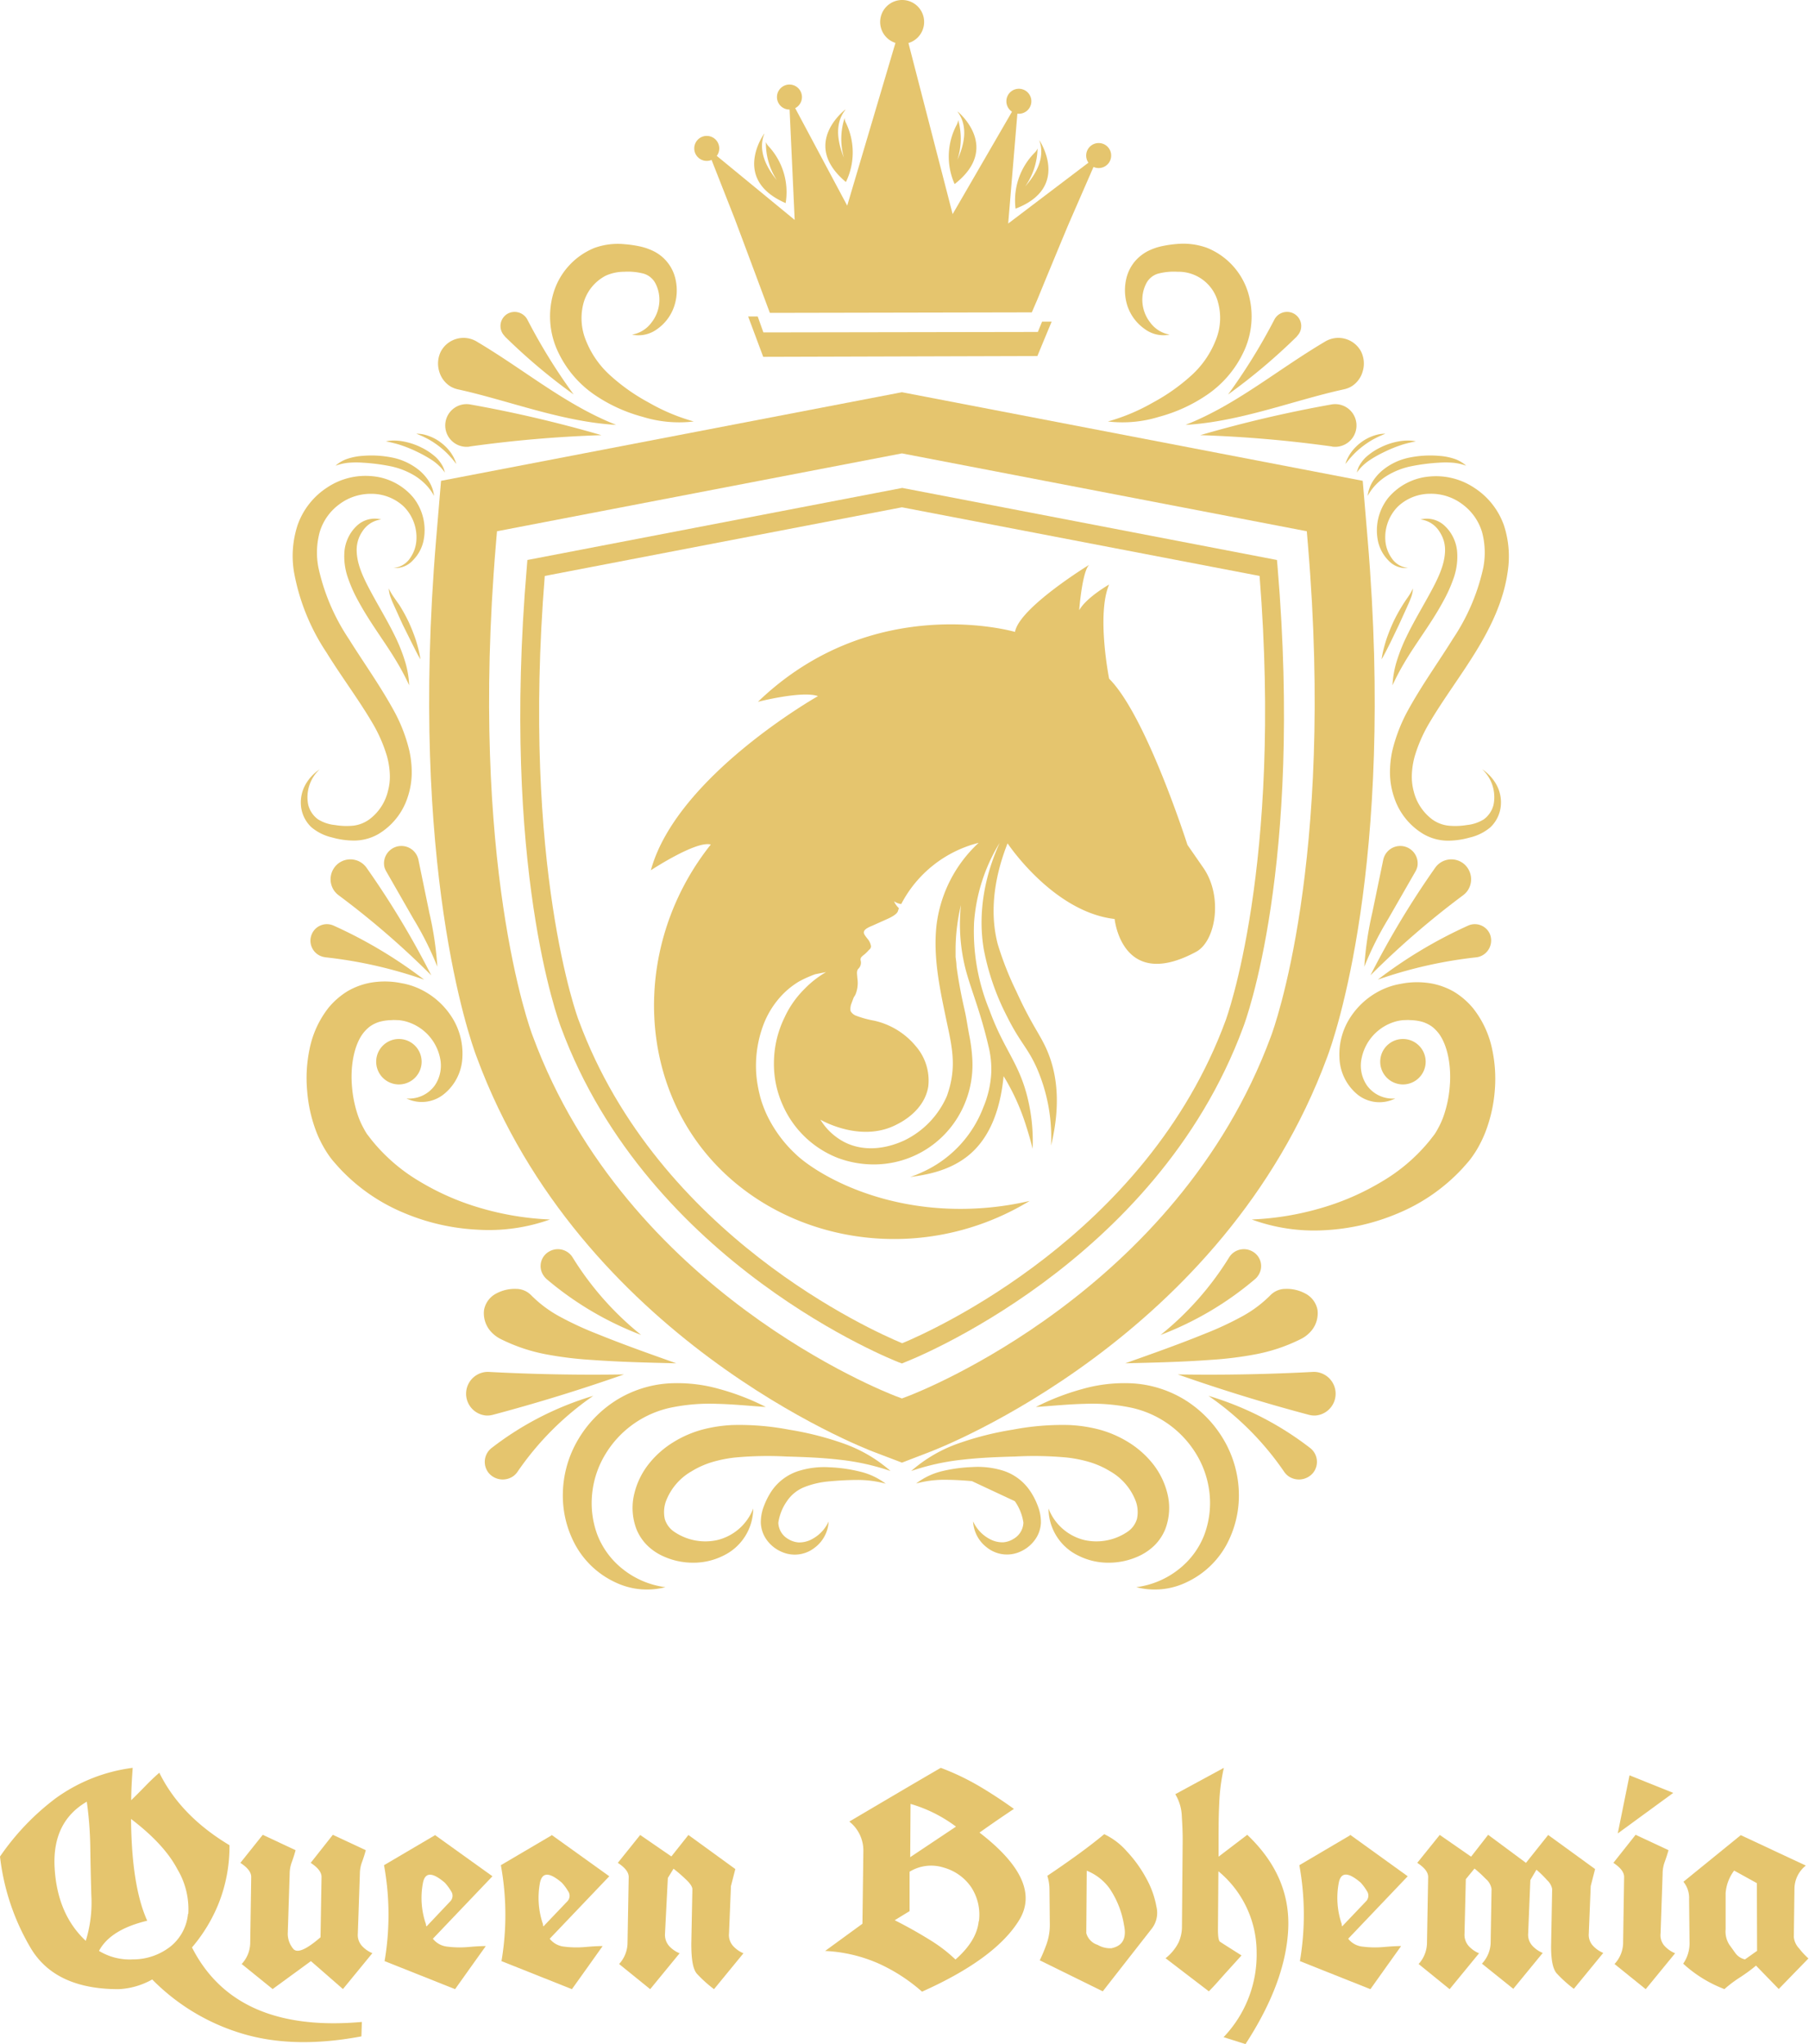 <svg xmlns="http://www.w3.org/2000/svg" viewBox="0 0 318.49 359.91"><defs><style>.cls-1{fill:#e5c56e;}</style></defs><g id="Layer_2" data-name="Layer 2"><g id="OBJECTS"><path class="cls-1" d="M158.79,257.53l-4.86-1.85c-2.11-.79-51.77-20.12-70-69.55C82.67,182.86,72,152.32,76.78,95l.87-10.34,81.14-15.6,81.13,15.6L240.79,95c4.83,57.36-5.89,87.85-7.13,91.14-18.25,49.4-67.91,68.73-70,69.52ZM87.5,93.54l-.2,2.37c-4.7,55.94,6,85.31,6.5,86.53,16.62,45,62,62.64,63.87,63.37l1.12.42,1.11-.42c1.92-.73,47.26-18.37,63.86-63.34.48-1.25,11.22-30.57,6.51-86.56l-.2-2.37L158.79,79.83Z"/><path class="cls-1" d="M158.79,240.07l-.59-.22c-.44-.17-44-17.11-59.45-59-.42-1.12-10.49-28.21-6-81l.1-1.25,66-12.69.31.06,65.66,12.63.11,1.25c4.44,52.8-5.62,79.89-6.05,81-15.44,41.84-59,58.78-59.44,58.95ZM95.91,101.41c-4.11,51.14,5.84,78,6,78.31,14,37.85,51.75,54.64,56.93,56.79,5.18-2.15,43-19,56.92-56.77.11-.29,10.06-27.19,6-78.33L158.79,89.32Z"/><path class="cls-1" d="M156.78,259a41.56,41.56,0,0,0-9.13-2c-3.06-.35-6.13-.46-9.25-.55a62,62,0,0,0-9,.18,22.92,22.92,0,0,0-4.07.82,15.44,15.44,0,0,0-3.56,1.6,10.25,10.25,0,0,0-4.57,5.4,5.71,5.71,0,0,0-.16,3,4.15,4.15,0,0,0,1.76,2.32,9.73,9.73,0,0,0,7.46,1.4,9.06,9.06,0,0,0,6.35-5.56,9.26,9.26,0,0,1-5.3,8.32,11.69,11.69,0,0,1-5.34,1.22,12.59,12.59,0,0,1-5.51-1.28,9.6,9.6,0,0,1-2.54-1.8,8.51,8.51,0,0,1-1.86-2.81,10.49,10.49,0,0,1-.38-6.29,13.55,13.55,0,0,1,2.64-5.33,16.62,16.62,0,0,1,4.3-3.75,19.25,19.25,0,0,1,5.09-2.19,25.27,25.27,0,0,1,5.25-.79,46.29,46.29,0,0,1,9.91.81,54.61,54.61,0,0,1,9.46,2.38A25.24,25.24,0,0,1,156.78,259Z"/><path class="cls-1" d="M155.94,261.24a18.55,18.55,0,0,0-4.92-.66c-1.62,0-3.29.09-4.9.24a15.49,15.49,0,0,0-4.46,1,6.67,6.67,0,0,0-3.13,2.52,8.84,8.84,0,0,0-1.5,3.77,3.42,3.42,0,0,0,1.74,2.87,4,4,0,0,0,1.81.6,4.66,4.66,0,0,0,2-.39,6.64,6.64,0,0,0,3.31-3.3,6.15,6.15,0,0,1-2.5,4.65,5.65,5.65,0,0,1-5.79.69,6.3,6.3,0,0,1-2.49-1.93,5.55,5.55,0,0,1-1.16-3.15,7.84,7.84,0,0,1,.58-3.06,12.83,12.83,0,0,1,1.31-2.55A9.07,9.07,0,0,1,140.6,259a15.06,15.06,0,0,1,5.46-.65,26.49,26.49,0,0,1,5.17.72A12.1,12.1,0,0,1,155.94,261.24Z"/><path class="cls-1" d="M134.83,247.73c-2.91-.19-5.76-.49-8.55-.55a33.59,33.59,0,0,0-8,.63,17.77,17.77,0,0,0-11.78,8.38,16.5,16.5,0,0,0-2.25,6.86,16,16,0,0,0,.94,7.24,14.28,14.28,0,0,0,4.47,6,15.14,15.14,0,0,0,7.49,3.17,12.89,12.89,0,0,1-8.87-.88,15.46,15.46,0,0,1-6.93-6.45,18.2,18.2,0,0,1-2.25-9.39,19.28,19.28,0,0,1,2.73-9.35,20.44,20.44,0,0,1,6.77-6.91,19.93,19.93,0,0,1,9.09-2.9,27,27,0,0,1,9,1A42.9,42.9,0,0,1,134.83,247.73Z"/><path class="cls-1" d="M88.18,235.78a30.3,30.3,0,0,0,8.12,2.71,63.77,63.77,0,0,0,7.77.95c5.05.37,10,.48,15,.6-4.71-1.67-9.41-3.33-14-5.2a57.86,57.86,0,0,1-6.48-3,21.52,21.52,0,0,1-5.09-3.8,3.69,3.69,0,0,0-2.63-1.1,6.86,6.86,0,0,0-3.44.78,4.11,4.11,0,0,0-2.21,2.93,4.82,4.82,0,0,0,1.39,4A5.75,5.75,0,0,0,88.18,235.78Z"/><path class="cls-1" d="M86.74,249.12Q98.47,246,109.85,242q-12,.19-23.92-.45a3.85,3.85,0,0,0-.41,7.68A3.78,3.78,0,0,0,86.74,249.12Z"/><path class="cls-1" d="M91.08,259.19a51.67,51.67,0,0,1,13.37-13.42,54.71,54.71,0,0,0-17.83,9.13,3.1,3.1,0,0,0-.55,4.49,3.24,3.24,0,0,0,4.37.47A3.11,3.11,0,0,0,91.08,259.19Z"/><path class="cls-1" d="M96.29,225.26a57,57,0,0,0,16.59,9.79,53.74,53.74,0,0,1-12.1-13.71,3.05,3.05,0,0,0-4.06-1,2.93,2.93,0,0,0-1.08,4.16A3.19,3.19,0,0,0,96.29,225.26Z"/><path class="cls-1" d="M71.56,193.41a5.58,5.58,0,0,0,5-2.31,6.21,6.21,0,0,0,.91-4.84,8.46,8.46,0,0,0-6.28-6.48,7.76,7.76,0,0,0-1.06-.16c-.4,0-.82-.05-1.21,0a8.39,8.39,0,0,0-2.16.31,5.88,5.88,0,0,0-1.68.84,6.65,6.65,0,0,0-1.29,1.35c-1.54,2.2-2.13,5.83-1.81,9.29a20.8,20.8,0,0,0,1.06,5.06,14.16,14.16,0,0,0,1,2.23,11.15,11.15,0,0,0,.59,1l.82,1.06a31.28,31.28,0,0,0,8.43,7.26,45.15,45.15,0,0,0,10.78,4.7,50.76,50.76,0,0,0,12.17,2A32,32,0,0,1,84,216.51a38,38,0,0,1-13-3,32.52,32.52,0,0,1-11.32-7.92c-.4-.45-.79-.88-1.18-1.35a15.72,15.72,0,0,1-1.15-1.64,20.25,20.25,0,0,1-1.7-3.43A25.92,25.92,0,0,1,54.07,192a24.84,24.84,0,0,1,.45-7.37,17.23,17.23,0,0,1,3.35-7.23,13.48,13.48,0,0,1,3.31-2.87,12.56,12.56,0,0,1,4.1-1.51,14.73,14.73,0,0,1,4.07-.12c.65.07,1.26.2,1.9.32a12.9,12.9,0,0,1,2,.62,13.51,13.51,0,0,1,6.08,4.92,11.88,11.88,0,0,1,2.08,7.31,8.77,8.77,0,0,1-3.27,6.59A6.19,6.19,0,0,1,71.56,193.41Z"/><path class="cls-1" d="M74.23,186.94a4,4,0,1,1-4-4A4,4,0,0,1,74.23,186.94Z"/><path class="cls-1" d="M111.27,58.92a5.39,5.39,0,0,0,3.44-2.14,6.49,6.49,0,0,0,1.36-3.46,6.3,6.3,0,0,0-.64-3.36,3.47,3.47,0,0,0-2.08-1.77,11,11,0,0,0-3.46-.34,7.9,7.9,0,0,0-3.22.68,7.77,7.77,0,0,0-3.92,4.77,10.33,10.33,0,0,0,.42,6.68,16.41,16.41,0,0,0,4.29,6.14,34,34,0,0,0,6.74,4.75,34.42,34.42,0,0,0,7.94,3.34,21.71,21.71,0,0,1-9-.82,27.69,27.69,0,0,1-8.44-3.86,18.84,18.84,0,0,1-6.4-7.47,14.54,14.54,0,0,1-.88-10.4,12.42,12.42,0,0,1,7.22-8A12.1,12.1,0,0,1,110,43a19.72,19.72,0,0,1,2.48.35,10.55,10.55,0,0,1,2.62.89,7.25,7.25,0,0,1,3.71,4.46,8.84,8.84,0,0,1-.12,5.25,8,8,0,0,1-3,4A5.53,5.53,0,0,1,111.27,58.92Z"/><path class="cls-1" d="M80.6,68.55c8.84,1.93,18.29,5.72,27.88,6.26C99.55,71.28,92.56,65.27,84,60.18a4.52,4.52,0,0,0-6.38,1.7,4.78,4.78,0,0,0-.3,3.49,4.57,4.57,0,0,0,2,2.68A4.67,4.67,0,0,0,80.6,68.55Z"/><path class="cls-1" d="M82.67,78.62a219.84,219.84,0,0,1,23.22-2,223,223,0,0,0-23.07-5.4,3.75,3.75,0,0,0-4.38,3.07,3.76,3.76,0,0,0,4.23,4.35Z"/><path class="cls-1" d="M88.86,59.22A103.65,103.65,0,0,0,101,69.46a100.78,100.78,0,0,1-8.16-13.2,2.54,2.54,0,0,0-3.36-1.08,2.49,2.49,0,0,0-.62,4Z"/><path class="cls-1" d="M69.29,100a3.91,3.91,0,0,0,2.92-1.74,6.14,6.14,0,0,0,1.1-3.15,7.69,7.69,0,0,0-2.22-5.92,8.3,8.3,0,0,0-5.7-2.24,9.19,9.19,0,0,0-5.74,1.91,9.38,9.38,0,0,0-3.38,4.88,13.8,13.8,0,0,0-.2,6.25,36.53,36.53,0,0,0,5.33,12.49c2.49,4,5.37,8,7.81,12.41a28.1,28.1,0,0,1,2.86,7.3,17.8,17.8,0,0,1,.42,4.07,13.92,13.92,0,0,1-.73,4.15,11.76,11.76,0,0,1-5.2,6.48A8.66,8.66,0,0,1,62.43,148a14,14,0,0,1-3.94-.54,8.65,8.65,0,0,1-3.67-1.81A5.93,5.93,0,0,1,53,142a6.47,6.47,0,0,1,.76-3.82,7.85,7.85,0,0,1,2.52-2.72,6.68,6.68,0,0,0-2,6.31A4.55,4.55,0,0,0,56,144.27a7,7,0,0,0,3,1,12.24,12.24,0,0,0,3.29.1A6.12,6.12,0,0,0,65,144.29a8.76,8.76,0,0,0,3.3-5,9.7,9.7,0,0,0,.33-3,14.17,14.17,0,0,0-.5-3.14A26,26,0,0,0,65.39,127c-2.37-4-5.3-7.89-7.92-12.13a37.54,37.54,0,0,1-5.73-14.26,17.44,17.44,0,0,1,.66-8.17,13,13,0,0,1,5.18-6.59,12.16,12.16,0,0,1,8-2,10.62,10.62,0,0,1,7.19,3.76,9.23,9.23,0,0,1,1.79,7.62,6.93,6.93,0,0,1-1.85,3.41A4.11,4.11,0,0,1,69.29,100Z"/><path class="cls-1" d="M59.07,82a5.94,5.94,0,0,1,2.26-1.27,10.85,10.85,0,0,1,2.58-.47,18.39,18.39,0,0,1,5.17.31,10.88,10.88,0,0,1,4.78,2.28,8.32,8.32,0,0,1,1.72,2,6.16,6.16,0,0,1,.84,2.46,9.24,9.24,0,0,0-1.47-2,10.44,10.44,0,0,0-1.84-1.49,13.37,13.37,0,0,0-4.37-1.73,34.46,34.46,0,0,0-4.83-.62,16.3,16.3,0,0,0-2.42,0A9.1,9.1,0,0,0,59.07,82Z"/><path class="cls-1" d="M67.93,77.71a6.85,6.85,0,0,1,1.57-.14,9.31,9.31,0,0,1,1.58.17,11.81,11.81,0,0,1,3,1,11,11,0,0,1,2.65,1.76,6.16,6.16,0,0,1,1,1.23,4.25,4.25,0,0,1,.59,1.47,7.36,7.36,0,0,0-1-1.17,8.73,8.73,0,0,0-1.15-.94,21.9,21.9,0,0,0-2.59-1.47,23.15,23.15,0,0,0-2.77-1.16,14.23,14.23,0,0,0-1.45-.43C68.94,77.92,68.44,77.81,67.93,77.71Z"/><path class="cls-1" d="M73.3,76.36a6.6,6.6,0,0,1,1.16.11,7.54,7.54,0,0,1,1.12.33,7.69,7.69,0,0,1,2.06,1.14,8.21,8.21,0,0,1,1.66,1.67,8,8,0,0,1,.61,1,7.15,7.15,0,0,1,.43,1.08l-.72-.89c-.25-.28-.5-.56-.76-.83a15,15,0,0,0-3.51-2.67c-.33-.17-.66-.34-1-.5Z"/><path class="cls-1" d="M67.12,91.46a4.59,4.59,0,0,0-3.32,2.11,5.6,5.6,0,0,0-.8,1.72,5.85,5.85,0,0,0-.2,1.83c.09,2.52,1.37,5,2.7,7.46s2.84,4.94,4.12,7.59a30,30,0,0,1,1.64,4.12,16.8,16.8,0,0,1,.78,4.37,43.1,43.1,0,0,0-2-3.82c-.72-1.23-1.49-2.42-2.28-3.6-1.58-2.37-3.24-4.75-4.65-7.36a24.93,24.93,0,0,1-1.85-4.13A11.38,11.38,0,0,1,60.65,97a7.09,7.09,0,0,1,.68-2.39,6.88,6.88,0,0,1,1.46-2A4.6,4.6,0,0,1,67.12,91.46Z"/><path class="cls-1" d="M68.45,103.61a9.8,9.8,0,0,0,.85,1.48c.32.46.65.94,1,1.42a29.77,29.77,0,0,1,1.65,3,31.48,31.48,0,0,1,1.27,3.21c.17.55.33,1.11.47,1.67s.25,1.13.33,1.7c-.3-.5-.57-1-.83-1.52l-.77-1.53L70.91,110c-.42-.91-.83-1.82-1.41-3.1-.23-.52-.47-1-.67-1.58A5.11,5.11,0,0,1,68.45,103.61Z"/><path class="cls-1" d="M59.59,157.61a148.65,148.65,0,0,1,16.34,14.12,153.53,153.53,0,0,0-11.38-18.92,3.49,3.49,0,0,0-4.92-.83,3.53,3.53,0,0,0-.79,4.86A3.65,3.65,0,0,0,59.59,157.61Z"/><path class="cls-1" d="M68.06,153.53l4.73,8.26A56.13,56.13,0,0,1,77,170.21a58.91,58.91,0,0,0-1.41-9.49l-1.92-9.32a3,3,0,0,0-6,1.23A3.35,3.35,0,0,0,68.06,153.53Z"/><path class="cls-1" d="M57.24,168.55a78.18,78.18,0,0,1,17.43,3.94A81.16,81.16,0,0,0,58.79,163a2.89,2.89,0,0,0-3.9,1.49,2.93,2.93,0,0,0,2.35,4.05Z"/><path class="cls-1" d="M160.43,259a41.31,41.31,0,0,1,9.13-2c3.06-.35,6.13-.46,9.25-.55a62.07,62.07,0,0,1,9,.18,22.92,22.92,0,0,1,4.07.82,15.44,15.44,0,0,1,3.56,1.6,10.25,10.25,0,0,1,4.57,5.4,5.71,5.71,0,0,1,.16,3,4.15,4.15,0,0,1-1.76,2.32,9.74,9.74,0,0,1-7.46,1.4,9.06,9.06,0,0,1-6.35-5.56,9.26,9.26,0,0,0,5.3,8.32,11.66,11.66,0,0,0,5.34,1.22,12.59,12.59,0,0,0,5.51-1.28,9.76,9.76,0,0,0,2.54-1.8,8.51,8.51,0,0,0,1.86-2.81,10.49,10.49,0,0,0,.38-6.29,13.69,13.69,0,0,0-2.64-5.33,16.62,16.62,0,0,0-4.3-3.75,19.25,19.25,0,0,0-5.09-2.19,25.27,25.27,0,0,0-5.25-.79,46.29,46.29,0,0,0-9.91.81,54.72,54.72,0,0,0-9.47,2.38A25.3,25.3,0,0,0,160.43,259Z"/><path class="cls-1" d="M178.67,264.32a8.74,8.74,0,0,1,1.51,3.77,3.43,3.43,0,0,1-1.75,2.87,4,4,0,0,1-1.8.6,4.66,4.66,0,0,1-2-.39,6.6,6.6,0,0,1-3.31-3.3,6.15,6.15,0,0,0,2.5,4.65,5.65,5.65,0,0,0,5.79.69,6.27,6.27,0,0,0,2.48-1.93,5.49,5.49,0,0,0,1.17-3.15,7.84,7.84,0,0,0-.58-3.06,12.37,12.37,0,0,0-1.32-2.55,9.05,9.05,0,0,0-4.71-3.56,15.06,15.06,0,0,0-5.46-.65A26.7,26.7,0,0,0,166,259a12.23,12.23,0,0,0-4.71,2.21,18.66,18.66,0,0,1,4.92-.66c1.63,0,3.3.09,4.91.24"/><path class="cls-1" d="M182.38,247.73c2.91-.19,5.76-.49,8.55-.55a33.59,33.59,0,0,1,8,.63,17.77,17.77,0,0,1,11.78,8.38,16.65,16.65,0,0,1,2.25,6.86,16,16,0,0,1-.95,7.24,14.18,14.18,0,0,1-4.46,6,15.18,15.18,0,0,1-7.49,3.17,12.89,12.89,0,0,0,8.87-.88,15.46,15.46,0,0,0,6.93-6.45,18.3,18.3,0,0,0,2.25-9.39,19.39,19.39,0,0,0-2.73-9.35,20.44,20.44,0,0,0-6.77-6.91,19.93,19.93,0,0,0-9.09-2.9,27,27,0,0,0-9,1A42.9,42.9,0,0,0,182.38,247.73Z"/><path class="cls-1" d="M229,235.78a30.3,30.3,0,0,1-8.12,2.71,63.77,63.77,0,0,1-7.77.95c-5,.37-10,.48-15,.6,4.7-1.67,9.41-3.33,14-5.2a56.88,56.88,0,0,0,6.47-3,21.59,21.59,0,0,0,5.1-3.8,3.68,3.68,0,0,1,2.62-1.1,6.84,6.84,0,0,1,3.44.78,4.09,4.09,0,0,1,2.22,2.93,4.82,4.82,0,0,1-1.39,4A5.75,5.75,0,0,1,229,235.78Z"/><path class="cls-1" d="M230.47,249.12Q218.72,246,207.36,242q12,.19,23.91-.45a3.85,3.85,0,0,1,.42,7.68A3.78,3.78,0,0,1,230.47,249.12Z"/><path class="cls-1" d="M226.12,259.19a51.48,51.48,0,0,0-13.36-13.42,54.81,54.81,0,0,1,17.83,9.13,3.09,3.09,0,0,1,.54,4.49,3.24,3.24,0,0,1-4.37.47A3.38,3.38,0,0,1,226.12,259.19Z"/><path class="cls-1" d="M220.91,225.26a56.77,56.77,0,0,1-16.58,9.79,53.74,53.74,0,0,0,12.1-13.71,3.05,3.05,0,0,1,4.06-1,2.93,2.93,0,0,1,1.08,4.16A3,3,0,0,1,220.91,225.26Z"/><path class="cls-1" d="M245.65,193.41a5.57,5.57,0,0,1-5-2.31,6.17,6.17,0,0,1-.91-4.84,8.46,8.46,0,0,1,6.28-6.48,7.76,7.76,0,0,1,1.06-.16c.4,0,.82-.05,1.21,0a8.39,8.39,0,0,1,2.16.31,6,6,0,0,1,1.68.84,6.65,6.65,0,0,1,1.29,1.35c1.53,2.2,2.13,5.83,1.81,9.29a20.8,20.8,0,0,1-1.06,5.06,14.16,14.16,0,0,1-1,2.23,11.15,11.15,0,0,1-.59,1l-.82,1.06a31.28,31.28,0,0,1-8.43,7.26,45.15,45.15,0,0,1-10.78,4.7,50.76,50.76,0,0,1-12.17,2,32,32,0,0,0,12.8,1.89,37.92,37.92,0,0,0,13-3,32.47,32.47,0,0,0,11.33-7.92c.39-.45.79-.88,1.18-1.35a19.45,19.45,0,0,0,1.15-1.64,21,21,0,0,0,1.7-3.43,25.92,25.92,0,0,0,1.62-7.14,24.84,24.84,0,0,0-.45-7.37,17.25,17.25,0,0,0-3.36-7.23,13.43,13.43,0,0,0-3.3-2.87,12.56,12.56,0,0,0-4.1-1.51,14.74,14.74,0,0,0-4.07-.12c-.66.07-1.27.2-1.9.32a12.9,12.9,0,0,0-2,.62,13.51,13.51,0,0,0-6.08,4.92,11.88,11.88,0,0,0-2.08,7.31,8.74,8.74,0,0,0,3.27,6.59A6.19,6.19,0,0,0,245.65,193.41Z"/><path class="cls-1" d="M243,186.94a4,4,0,1,0,4-4A4,4,0,0,0,243,186.94Z"/><path class="cls-1" d="M205.93,58.92a5.4,5.4,0,0,1-3.43-2.14,6.49,6.49,0,0,1-1.36-3.46,6.3,6.3,0,0,1,.64-3.36,3.44,3.44,0,0,1,2.08-1.77,11,11,0,0,1,3.46-.34,7.19,7.19,0,0,1,7.14,5.45A10.33,10.33,0,0,1,214,60a16.52,16.52,0,0,1-4.29,6.14A34,34,0,0,1,203,70.87a34.61,34.61,0,0,1-7.94,3.34,21.71,21.71,0,0,0,9-.82,27.64,27.64,0,0,0,8.43-3.86,18.78,18.78,0,0,0,6.41-7.47,14.54,14.54,0,0,0,.88-10.4,12.42,12.42,0,0,0-7.22-8,12.15,12.15,0,0,0-5.36-.7,19.83,19.83,0,0,0-2.47.35,10.41,10.41,0,0,0-2.62.89,7.67,7.67,0,0,0-2.36,1.89,7.32,7.32,0,0,0-1.35,2.57,8.92,8.92,0,0,0,.11,5.25,8.08,8.08,0,0,0,3,4A5.54,5.54,0,0,0,205.93,58.92Z"/><path class="cls-1" d="M236.61,68.55c-8.84,1.93-18.29,5.72-27.88,6.26,8.93-3.53,15.92-9.54,24.5-14.63a4.53,4.53,0,0,1,6.39,1.7,4.78,4.78,0,0,1,.3,3.49,4.55,4.55,0,0,1-2,2.68A4.6,4.6,0,0,1,236.61,68.55Z"/><path class="cls-1" d="M234.54,78.62a219.84,219.84,0,0,0-23.22-2,222.36,222.36,0,0,1,23.07-5.4,3.75,3.75,0,0,1,4.38,3.07,3.76,3.76,0,0,1-4.23,4.35Z"/><path class="cls-1" d="M228.35,59.22a103.65,103.65,0,0,1-12.14,10.24,101.86,101.86,0,0,0,8.16-13.2,2.52,2.52,0,0,1,3.35-1.08,2.49,2.49,0,0,1,.63,4Z"/><path class="cls-1" d="M247.91,100A3.89,3.89,0,0,1,245,98.25a6.14,6.14,0,0,1-1.1-3.15,7.69,7.69,0,0,1,2.22-5.92,8.26,8.26,0,0,1,5.7-2.24,9.14,9.14,0,0,1,5.73,1.91,9.45,9.45,0,0,1,3.39,4.88,14,14,0,0,1,.2,6.25,36.36,36.36,0,0,1-5.34,12.49c-2.48,4-5.37,8-7.81,12.41a28.83,28.83,0,0,0-2.86,7.3,17.8,17.8,0,0,0-.41,4.07,13.61,13.61,0,0,0,.73,4.15,11.76,11.76,0,0,0,5.2,6.48,8.66,8.66,0,0,0,4.13,1.14,14,14,0,0,0,3.94-.54,8.65,8.65,0,0,0,3.67-1.81,6,6,0,0,0,1.83-3.69,6.47,6.47,0,0,0-.76-3.82,7.85,7.85,0,0,0-2.52-2.72,6.71,6.71,0,0,1,2,6.31,4.55,4.55,0,0,1-1.71,2.52,7,7,0,0,1-3,1,12.24,12.24,0,0,1-3.29.1,6.08,6.08,0,0,1-2.74-1.06,8.82,8.82,0,0,1-3.31-5,10,10,0,0,1-.32-3,14.17,14.17,0,0,1,.5-3.14,26,26,0,0,1,2.72-6.11c2.37-4,5.3-7.89,7.92-12.13s5-9,5.73-14.26a17.58,17.58,0,0,0-.66-8.17,13,13,0,0,0-5.19-6.59,12.13,12.13,0,0,0-8-2,10.62,10.62,0,0,0-7.19,3.76,9.23,9.23,0,0,0-1.79,7.62,6.93,6.93,0,0,0,1.85,3.41A4.1,4.1,0,0,0,247.91,100Z"/><path class="cls-1" d="M258.14,82a6,6,0,0,0-2.26-1.27,11,11,0,0,0-2.58-.47,18.39,18.39,0,0,0-5.17.31,10.77,10.77,0,0,0-4.78,2.28,8.32,8.32,0,0,0-1.72,2,6.16,6.16,0,0,0-.84,2.46,9.24,9.24,0,0,1,1.47-2,10.09,10.09,0,0,1,1.84-1.49,13.19,13.19,0,0,1,4.37-1.73,34.51,34.51,0,0,1,4.82-.62,16.44,16.44,0,0,1,2.43,0A9.1,9.1,0,0,1,258.14,82Z"/><path class="cls-1" d="M249.28,77.71a6.85,6.85,0,0,0-1.57-.14,9.31,9.31,0,0,0-1.58.17,11.81,11.81,0,0,0-3,1,11,11,0,0,0-2.65,1.76,6.16,6.16,0,0,0-1,1.23,4.06,4.06,0,0,0-.59,1.47,7.36,7.36,0,0,1,1-1.17,8.73,8.73,0,0,1,1.15-.94,20.41,20.41,0,0,1,2.59-1.47,23.15,23.15,0,0,1,2.77-1.16,14,14,0,0,1,1.44-.43C248.27,77.92,248.77,77.81,249.28,77.71Z"/><path class="cls-1" d="M243.91,76.36a6.51,6.51,0,0,0-1.16.11,7.66,7.66,0,0,0-1.13.33,8,8,0,0,0-2.06,1.14,8.16,8.16,0,0,0-1.65,1.67,7,7,0,0,0-.61,1,5.53,5.53,0,0,0-.43,1.08l.72-.89c.25-.28.5-.56.76-.83A14.24,14.24,0,0,1,240,78.52a15.19,15.19,0,0,1,1.86-1.21c.33-.17.66-.34,1-.5Z"/><path class="cls-1" d="M250.09,91.46a4.59,4.59,0,0,1,3.32,2.11,6.11,6.11,0,0,1,.8,1.72,5.85,5.85,0,0,1,.2,1.83c-.1,2.52-1.37,5-2.71,7.46s-2.84,4.94-4.11,7.59a30,30,0,0,0-1.64,4.12,17.24,17.24,0,0,0-.79,4.37,43.16,43.16,0,0,1,2-3.82c.72-1.23,1.49-2.42,2.28-3.6,1.58-2.37,3.24-4.75,4.65-7.36a25.78,25.78,0,0,0,1.85-4.13,11.38,11.38,0,0,0,.59-4.74,7.09,7.09,0,0,0-.68-2.39,6.88,6.88,0,0,0-1.46-2A4.6,4.6,0,0,0,250.09,91.46Z"/><path class="cls-1" d="M248.76,103.61a9.8,9.8,0,0,1-.85,1.48c-.32.46-.65.94-.95,1.42a29.77,29.77,0,0,0-1.65,3,31.48,31.48,0,0,0-1.27,3.21c-.17.55-.33,1.11-.47,1.67a16.45,16.45,0,0,0-.33,1.7c.3-.5.56-1,.83-1.52l.77-1.53L246.3,110l1.41-3.1c.23-.52.46-1,.67-1.58A5.11,5.11,0,0,0,248.76,103.61Z"/><path class="cls-1" d="M257.62,157.61a148.65,148.65,0,0,0-16.34,14.12,153.53,153.53,0,0,1,11.38-18.92,3.48,3.48,0,0,1,4.91-.83,3.54,3.54,0,0,1,.8,4.86A3.65,3.65,0,0,1,257.62,157.61Z"/><path class="cls-1" d="M249.15,153.53l-4.74,8.26a57,57,0,0,0-4.21,8.42,58.89,58.89,0,0,1,1.4-9.49l1.93-9.32a3,3,0,0,1,6,1.23A3.35,3.35,0,0,1,249.15,153.53Z"/><path class="cls-1" d="M260,168.55a78.18,78.18,0,0,0-17.43,3.94A81.16,81.16,0,0,1,258.42,163a2.89,2.89,0,0,1,3.9,1.49,3,3,0,0,1-1.5,3.81A2.93,2.93,0,0,1,260,168.55Z"/><path class="cls-1" d="M181.28,211.45a53.74,53.74,0,0,1-15.35,1.31c-13.83-.83-23.07-6.84-25.9-9.6a22.85,22.85,0,0,1-5.14-7.12q-.21-.47-.39-.93c-.11-.28-.21-.56-.31-.84v0c-.09-.25-.17-.51-.24-.76l-.05-.16a2.86,2.86,0,0,1-.07-.28,22.82,22.82,0,0,1-.67-3.8,20.55,20.55,0,0,1,1.31-9,15.7,15.7,0,0,1,2.53-4.29,14.26,14.26,0,0,1,3.68-3.17,21.28,21.28,0,0,1,2.83-1.27l1.93-.38a17.32,17.32,0,0,0-3.83,3,17.08,17.08,0,0,0-3.49,5,18.35,18.35,0,0,0-1.86,7.79,17.7,17.7,0,0,0,1.61,7.77,17.57,17.57,0,0,0,9.68,9.18,18.1,18.1,0,0,0,6.73,1.12,17.27,17.27,0,0,0,14.38-8.36,17.73,17.73,0,0,0,2.53-10.11,30.14,30.14,0,0,0-.49-4c-.27-1.33-.45-2.63-.72-4l-.16-.74c-.59-2.57-1.07-5.1-1.42-7.69,0-.57-.11-1.17-.16-1.63,0,0,0-.83,0-1.69a34.52,34.52,0,0,1,.94-7.44,32.27,32.27,0,0,0,.72,10.9c.93,3.76,2.61,7.44,4.12,13.9a17,17,0,0,1,.51,4.51,17.94,17.94,0,0,1-1.4,6.28,20.5,20.5,0,0,1-10.88,11.49,19.26,19.26,0,0,1-2,.8c2.55-.35,6.51-.95,9.89-3.51,4.79-3.63,6.13-9.88,6.55-14.25a38.86,38.86,0,0,1,3.8,8.24c.29.9.85,2.62,1.31,4.56a32,32,0,0,0-.6-7.69c-1.46-7.26-4.29-9.28-7-16.74a36.36,36.36,0,0,1-2.71-15.42A31.12,31.12,0,0,1,176,148.4c-4,8.84-3.3,15.77-2.79,18.78A43.25,43.25,0,0,0,177.31,179c2.28,4.57,3.57,5.39,5.18,8.94a30.59,30.59,0,0,1,2.56,13.76c1.9-7.86.81-13.15-.64-16.6-1.24-2.95-2.72-4.49-5.45-10.49a55.87,55.87,0,0,1-3.3-8.37c-.76-2.93-1.72-9,1.73-17.75l0,0s8,12.07,18.85,13.32c0,0,1.26,12.83,14.34,5.78,3.49-1.87,4.78-9.79,1.25-14.83l-2.77-4S201.81,126,195.27,119.5c0,0-2.25-11.3,0-16.58,0,0-4,2.27-5.27,4.53,0,0,.51-6.8,1.76-8,0,0-12.31,7.54-13.06,11.81,0,0-24.9-7.29-45.26,12.31,0,0,7.8-2,10.57-1,0,0-24.9,14.08-29.42,30.66,0,0,8-5.27,10.55-4.53v0c-12.37,15.55-13.23,36.94-2.72,51.93C134.82,218.33,160.81,223.88,181.28,211.45Zm-31.39-34.72.37-1c.07-.19.28-.45.36-.64a5.39,5.39,0,0,0,.32-2.9c0-.46-.21-1.2.17-1.61a1.47,1.47,0,0,0,.43-1.4.8.8,0,0,1,0-.47c.11-.29.55-.57.73-.73s.51-.47.72-.73a.8.8,0,0,0,.36-.64,2.72,2.72,0,0,0-.38-1c-.22-.31-.38-.48-.6-.79s-.34-.58-.26-.77c.09-.53,1.13-.91,1.54-1.09l2.83-1.27c1.92-.94,1.51-1.32,1.79-1.77a3.67,3.67,0,0,1-.87-1.23,2.94,2.94,0,0,0,1.27.49,21.2,21.2,0,0,1,13.63-10.78A23.63,23.63,0,0,0,164.87,163c-.56,5.27.46,10.47,1.53,15.58,1.09,5.33,2.25,9,.3,14.42a15.54,15.54,0,0,1-7.45,7.78c-1.22.57-6,2.67-10.63.29a10.78,10.78,0,0,1-4.18-3.92c.69.39,7.45,4.06,13.54.79,1-.5,4.79-2.56,5.45-6.63a9.22,9.22,0,0,0-2.2-7.11,13.23,13.23,0,0,0-7.34-4.49,17.55,17.55,0,0,1-3.14-.86,1.8,1.8,0,0,1-1-.84A2.5,2.5,0,0,1,149.89,176.73Z"/><path class="cls-1" d="M33.8,342.89a28,28,0,0,0,4.66-7.66,27.11,27.11,0,0,0,1.94-10.34q-8.62-5.17-12.35-12.76-1.22,1.06-2.46,2.34c-.83.86-1.66,1.69-2.49,2.5,0-1.57.1-3.47.26-5.7a29.5,29.5,0,0,0-13.6,5.39A43.85,43.85,0,0,0,0,326.89a40.63,40.63,0,0,0,5.55,16.35q4.35,7,15.32,7a13.29,13.29,0,0,0,5.93-1.71,37.13,37.13,0,0,0,15.83,9.53q9.09,2.74,21,.49l.08-2.54Q41.47,358,33.8,342.89Zm-18.7-1.16q-5-4.67-5.48-12.8t5.66-11.7a64.9,64.9,0,0,1,.62,8.26q.06,4.17.18,8.26A22.69,22.69,0,0,1,15.1,341.73Zm18-4.77a8.38,8.38,0,0,1-3,5.7A10.69,10.69,0,0,1,23.36,345a10.39,10.39,0,0,1-5.93-1.5q2-3.76,8.49-5.31-2.75-6.09-2.85-17.92,5.84,4.44,8.15,8.83A13.73,13.73,0,0,1,33.15,337Z"/><path class="cls-1" d="M63,340.43l.36-10.51a5.88,5.88,0,0,1,.38-2.07c.25-.68.47-1.37.66-2.08l-5.8-2.71L54.7,328c1.27.83,1.91,1.65,1.91,2.48l-.18,10.62q-3.82,3.32-4.83,2a4.15,4.15,0,0,1-.94-2.61L51,329.92a5.88,5.88,0,0,1,.38-2.07c.25-.68.47-1.37.66-2.08l-5.78-2.71L42.32,328c1.27.83,1.91,1.65,1.91,2.48l-.18,11.76a5.57,5.57,0,0,1-1.5,3.57L48,350.22l6.74-4.92,5.64,4.92,5.18-6.32a5.13,5.13,0,0,1-1.81-1.25A2.87,2.87,0,0,1,63,340.43Z"/><path class="cls-1" d="M76.55,323.08h0l0,0v.07l-8.94,5.26a48.69,48.69,0,0,1,.1,16.89l6.21,2.47,6.2,2.47,2.69-3.78,2.72-3.81c-1.12,0-2.24.1-3.35.19a16.84,16.84,0,0,1-3.33-.08,3.74,3.74,0,0,1-2.64-1.4l10.49-11ZM75.1,339.19,75,339v-.18a14.05,14.05,0,0,1-.55-7.22c.36-2,1.65-2,3.86-.11a8.69,8.69,0,0,1,1.09,1.47,1.41,1.41,0,0,1-.16,1.85Z"/><path class="cls-1" d="M97.12,323.08h0l0,0v.07l-8.94,5.26a48.7,48.7,0,0,1,.11,16.89l6.2,2.47,6.2,2.47,2.7-3.78,2.71-3.81c-1.12,0-2.24.1-3.35.19a16.86,16.86,0,0,1-3.33-.08,3.74,3.74,0,0,1-2.64-1.4l10.49-11Zm-1.45,16.11L95.6,339v-.18a14.27,14.27,0,0,1-.55-7.22c.37-2,1.65-2,3.86-.11a8.18,8.18,0,0,1,1.09,1.47,1.4,1.4,0,0,1-.15,1.85Z"/><path class="cls-1" d="M128.35,340.43l.34-8.34.77-3-8.26-6-3,3.78-5.49-3.78L108.77,328c1.28.83,1.92,1.65,1.92,2.48l-.21,11.76a5.59,5.59,0,0,1-1.48,3.57l5.47,4.43,5.18-6.32a5.16,5.16,0,0,1-1.82-1.25,3,3,0,0,1-.75-2.22l.5-9.79,1-1.63a27.19,27.19,0,0,1,2.16,1.87c.77.72,1.16,1.31,1.16,1.76l-.19,9.58c0,2.73.28,4.49,1,5.3a22.78,22.78,0,0,0,3,2.7l5.18-6.32a5.15,5.15,0,0,1-1.79-1.25A2.87,2.87,0,0,1,128.35,340.43Z"/><path class="cls-1" d="M172.45,322.67q3.11-2.21,6.06-4.17c-1.91-1.38-3.92-2.7-6-3.94a43.84,43.84,0,0,0-6.88-3.29q-4.06,2.36-8.1,4.74t-8,4.72A6.48,6.48,0,0,1,152,326l-.16,12.72-6.57,4.79a26.34,26.34,0,0,1,9.45,2.23,30.53,30.53,0,0,1,7.61,4.94q12.94-5.79,17.11-12.61T172.45,322.67Zm-12.14-5.05a24.85,24.85,0,0,1,8,4L160.25,327Zm12,20.65c-.23,2.31-1.59,4.55-4.09,6.75a26.32,26.32,0,0,0-4.57-3.49c-1.95-1.21-4-2.36-6.13-3.43l2.62-1.6,0-6.94a7.28,7.28,0,0,1,6-.73A8.69,8.69,0,0,1,171,332.3,8.86,8.86,0,0,1,172.35,338.27Z"/><path class="cls-1" d="M201.82,330.75a22.48,22.48,0,0,0-3.41-4.75,12.23,12.23,0,0,0-4-3.05c-1.57,1.3-3.22,2.56-4.94,3.8s-3.41,2.41-5.08,3.53a8.2,8.2,0,0,1,.38,2.56l.06,6a10.14,10.14,0,0,1-.56,3.42,28.71,28.71,0,0,1-1.21,2.9l11.09,5.46,8.6-11a4.54,4.54,0,0,0,.85-3.9A16,16,0,0,0,201.82,330.75Zm-6,12.27a4.35,4.35,0,0,1-2.57-.58,3,3,0,0,1-2-2.06l.08-11a9.15,9.15,0,0,1,4,3.1,16,16,0,0,1,2.56,6.46C198.38,341.23,197.67,342.59,195.79,343Z"/><path class="cls-1" d="M219.59,323.06l-5.05,3.85v-2.4c0-2.3,0-4.56.11-6.79a34.69,34.69,0,0,1,.82-6.45l-8.55,4.64a8.08,8.08,0,0,1,1.15,3.93q.15,2.34.15,4l-.13,15.67a6.93,6.93,0,0,1-.57,2.46,8.27,8.27,0,0,1-2.31,2.82l3.8,2.91,3.82,2.92c1-1,1.92-2.08,2.87-3.14l2.88-3.18q-3.42-2.16-3.78-2.41c-.25-.17-.37-.91-.37-2.2l.08-10.21a18.5,18.5,0,0,1,6.73,14.21,21,21,0,0,1-5.82,15l3.86,1.22q7.07-10.86,7.52-20.22T219.59,323.06Z"/><path class="cls-1" d="M237.74,323.08h0l-.05,0v.07l-8.93,5.26a48.69,48.69,0,0,1,.1,16.89l6.2,2.47,6.21,2.47,2.69-3.78,2.72-3.81c-1.12,0-2.24.1-3.35.19a16.82,16.82,0,0,1-3.33-.08,3.7,3.7,0,0,1-2.64-1.4l10.48-11Zm-1.45,16.11-.06-.21,0-.18a14.16,14.16,0,0,1-.54-7.22c.36-2,1.65-2,3.86-.11a8.69,8.69,0,0,1,1.09,1.47,1.41,1.41,0,0,1-.16,1.85Z"/><path class="cls-1" d="M279.72,340.43l.34-8.34.77-3-8.26-6L268.66,328,262,323.06,259,326.91v0l-5.52-3.83L249.52,328c1.28.83,1.92,1.65,1.92,2.48l-.21,11.76a5.63,5.63,0,0,1-1.47,3.57l5.46,4.43,5.18-6.32a5.09,5.09,0,0,1-1.8-1.25,3,3,0,0,1-.76-2.22l.23-9.58L259.6,329a23.17,23.17,0,0,1,2,1.84,2.9,2.9,0,0,1,1,1.76l-.16,9.58a5.66,5.66,0,0,1-1.53,3.57l5.52,4.43,5.18-6.32a5.13,5.13,0,0,1-1.81-1.25,2.87,2.87,0,0,1-.75-2.22l.38-9.35,1.07-1.83a17.6,17.6,0,0,1,1.9,1.86,2.82,2.82,0,0,1,.87,1.53l-.18,9.58c-.06,2.73.27,4.49,1,5.3a22.78,22.78,0,0,0,3,2.7l5.18-6.32a5.28,5.28,0,0,1-1.8-1.25A2.83,2.83,0,0,1,279.72,340.43Z"/><path class="cls-1" d="M292.36,340.43l.36-10.51a6.09,6.09,0,0,1,.36-2.07c.25-.68.47-1.37.68-2.08l-5.8-2.71L284.05,328c1.26.83,1.89,1.65,1.89,2.48l-.18,11.76a5.58,5.58,0,0,1-1.51,3.57l5.49,4.43,5.18-6.32a5.25,5.25,0,0,1-1.82-1.25A2.79,2.79,0,0,1,292.36,340.43Z"/><polygon class="cls-1" points="286.89 312.59 284.82 322.82 294.59 315.68 286.89 312.59"/><path class="cls-1" d="M316.74,343.05a3.32,3.32,0,0,1-.92-2l.11-8.57a5.26,5.26,0,0,1,2-4l-11.45-5.36-10.1,8.21a4.48,4.48,0,0,1,1,3.05l.08,7.83a6.29,6.29,0,0,1-1.12,3.54,22.64,22.64,0,0,0,7.26,4.48,21.29,21.29,0,0,1,2.64-2c1-.65,2-1.36,2.92-2.14l4,4.12,5.23-5.38A13,13,0,0,1,316.74,343.05Zm-7.39.44L307.22,345a2.9,2.9,0,0,1-1.61-1c-.34-.45-.71-1-1.1-1.52a4.32,4.32,0,0,1-.7-2.78v-6.34a7.53,7.53,0,0,1,1.5-4l4,2.21Z"/><path class="cls-1" d="M126.63,26.16a2.2,2.2,0,1,1-2.16-2.23A2.2,2.2,0,0,1,126.63,26.16Z"/><path class="cls-1" d="M195.63,27.43a2.2,2.2,0,1,1-2.15-2.24,2.19,2.19,0,0,1,2.15,2.24"/><path class="cls-1" d="M141.19,17.13A2.2,2.2,0,1,1,139,14.89,2.2,2.2,0,0,1,141.19,17.13Z"/><path class="cls-1" d="M181.58,17.87a2.2,2.2,0,1,1-2.15-2.24A2.2,2.2,0,0,1,181.58,17.87Z"/><path class="cls-1" d="M162.7,3.93A3.87,3.87,0,1,1,158.9,0,3.86,3.86,0,0,1,162.7,3.93Z"/><path class="cls-1" d="M181.66,55l1-2.32L184,49.41l2.72-6.57,1.37-3.28,5.36-12.3L177.5,39.36l1.81-21.66-11.59,20L158.87,3.44l-9.71,32.77L138.91,17l1,21.72L124.43,26l4.91,12.49,1.25,3.33,2.49,6.67,1.24,3.33,1.22,3.27Z"/><path class="cls-1" d="M182.64,62.69l1-2.42,1.43-3.44.09-.2-1.69,0-.75,1.82-48.32.08-1-2.81-1.68,0,.07.2,1.3,3.48,1.28,3.43"/><path class="cls-1" d="M134.56,23.51v.06c-.72,1.84-.74,4.54,2.2,8.14A12.09,12.09,0,0,1,134.84,25a2.11,2.11,0,0,0,.48.76,11.88,11.88,0,0,1,3,10C128.66,31.57,134.56,23.51,134.56,23.51Z"/><path class="cls-1" d="M183,24.71v.06c.65,1.87.57,4.57-2.5,8.05a12.09,12.09,0,0,0,2.17-6.68,2.29,2.29,0,0,1-.5.74,11.9,11.9,0,0,0-3.37,9.86C188.58,33,183,24.71,183,24.71Z"/><path class="cls-1" d="M148.83,19.29v.06c-1.23,1.55-2,4.13-.25,8.42a12,12,0,0,1,.12-7,2,2,0,0,0,.23.86,11.92,11.92,0,0,1,0,10.42C140.85,25.29,148.83,19.29,148.83,19.29Z"/><path class="cls-1" d="M168.62,19.65v.06c1.16,1.6,1.87,4.2-.06,8.43a12.05,12.05,0,0,0,.14-7,2.43,2.43,0,0,1-.27.85,11.89,11.89,0,0,0-.36,10.42C176.36,25.94,168.62,19.65,168.62,19.65Z"/></g></g></svg>